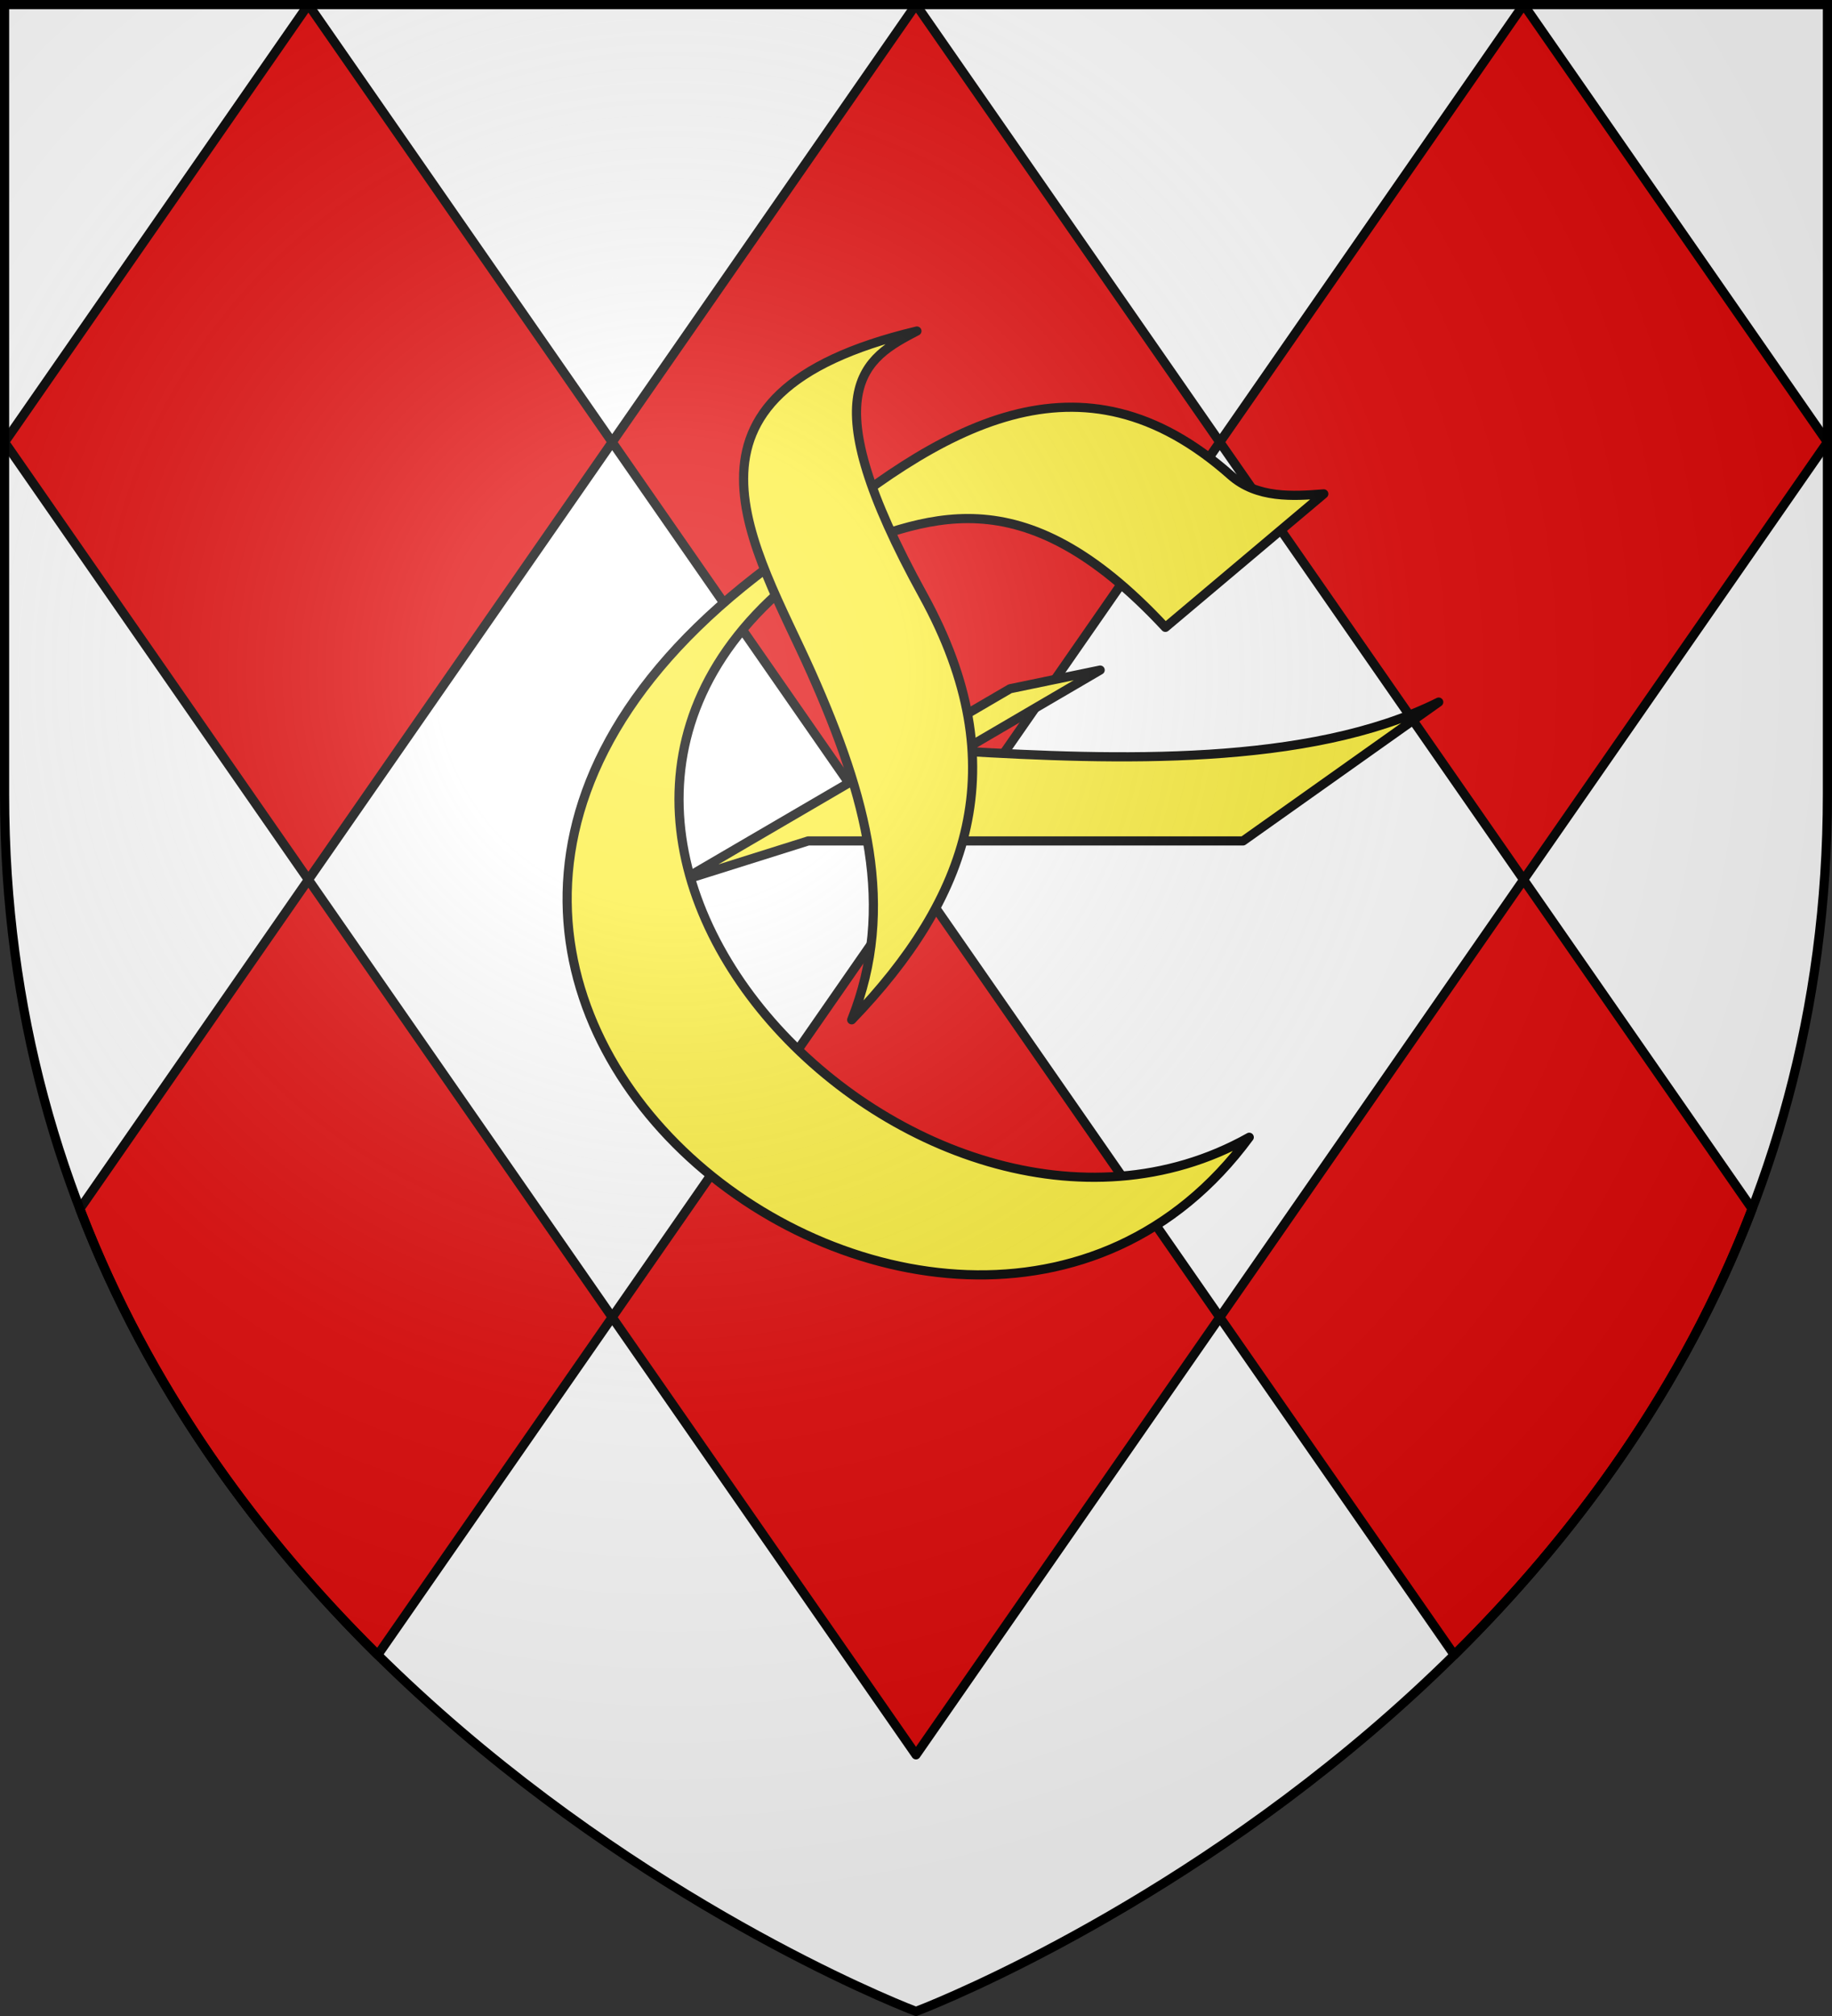 <svg xmlns="http://www.w3.org/2000/svg" xmlns:xlink="http://www.w3.org/1999/xlink" width="600" height="660" version="1.0"><rect width="100%" height="100%" fill="#333333" stroke="none"/><defs><radialGradient id="b" cx="-80" cy="-80" r="405" gradientUnits="userSpaceOnUse"><stop offset="0" style="stop-color:#fff;stop-opacity:.31"/><stop offset=".19" style="stop-color:#fff;stop-opacity:.25"/><stop offset=".6" style="stop-color:#6b6b6b;stop-opacity:.125"/><stop offset="1" style="stop-color:#000;stop-opacity:.125"/></radialGradient><path id="a" d="M-298.5-298.5h597V-40C298.5 246.31 0 358.5 0 358.5S-298.5 246.31-298.5-40z"/></defs><use xlink:href="#a" width="600" height="660" style="fill:#fff" transform="translate(300 300)"/><path d="M101 1.5 1.5 144.75 101 288l99.5-143.25zm99.5 143.25L300 288l99.5-143.25L300 1.5zm199 0L499 288l99.5-143.25L499 1.5zM499 288l-99.5 143.25 76.781 110.531c38.63-38.163 74.755-86.468 97.563-146.031zm-99.5 143.25L300 288l-99.5 143.25L300 574.5zm-199 0L101 288 26.156 395.75c22.808 59.563 58.932 107.868 97.563 146.031z" style="fill:#e20909;fill-opacity:1;fill-rule:nonzero;stroke:#000;stroke-width:3;stroke-linecap:butt;stroke-linejoin:round;stroke-miterlimit:4;stroke-dashoffset:0;stroke-opacity:1"/><path d="m60.315-80.632-29.5 6.11L-2.37-55.135c-.776-.047-1.649-.106-2.415-.151l-3.687 3.696-68.523 40.018 41.702-13.126h142.402l64.09-45.449C128.528-48.924 64.933-51.155 14.925-54.079z" style="fill:#fcef3c;fill-opacity:1;fill-rule:nonzero;stroke:#000;stroke-width:3;stroke-linecap:butt;stroke-linejoin:round;stroke-miterlimit:4;stroke-dasharray:none;stroke-dashoffset:0;stroke-opacity:1" transform="translate(300 300)"/><path d="M109.142 72.322C1.188 132.858-158.89-31.225-29.198-118.21l-10.171-2.622C-238.457 15.753 11.495 204.94 109.14 72.322z" style="fill:#fcef3c;fill-opacity:1;fill-rule:nonzero;stroke:#000;stroke-width:3;stroke-linecap:butt;stroke-linejoin:round;stroke-miterlimit:4;stroke-dasharray:none;stroke-dashoffset:0;stroke-opacity:1" transform="translate(300 300)"/><path d="M-39.37-120.832C8.1-161.01 54.016-187.896 103.04-144.43c8.618 7.64 20.344 6.935 30.516 6.118l-51.878 43.7C33.866-145.996 2.832-130.11-29.197-118.21" style="fill:#fcef3c;fill-opacity:1;fill-rule:nonzero;stroke:#000;stroke-width:3;stroke-linecap:butt;stroke-linejoin:round;stroke-miterlimit:4;stroke-dasharray:none;stroke-dashoffset:0;stroke-opacity:1" transform="translate(300 300)"/><path d="M.301-191.627c-87.012 20.66-52.84 70.877-34.584 111.873C-16.14-39.008-6.43-2.84-21.06 33.866 16.85-5.491 33.276-48.938 2.336-105.1-34.888-172.67-16.845-182.695.3-191.627z" style="fill:#fcef3c;fill-opacity:1;fill-rule:nonzero;stroke:#000;stroke-width:3;stroke-linecap:butt;stroke-linejoin:round;stroke-miterlimit:4;stroke-dasharray:none;stroke-dashoffset:0;stroke-opacity:1" transform="translate(300 300)"/><use xlink:href="#a" width="600" height="660" style="fill:url(#b)" transform="translate(300 300)"/><use xlink:href="#a" width="600" height="660" style="fill:none;stroke:#000;stroke-width:3" transform="translate(300 300)"/></svg>